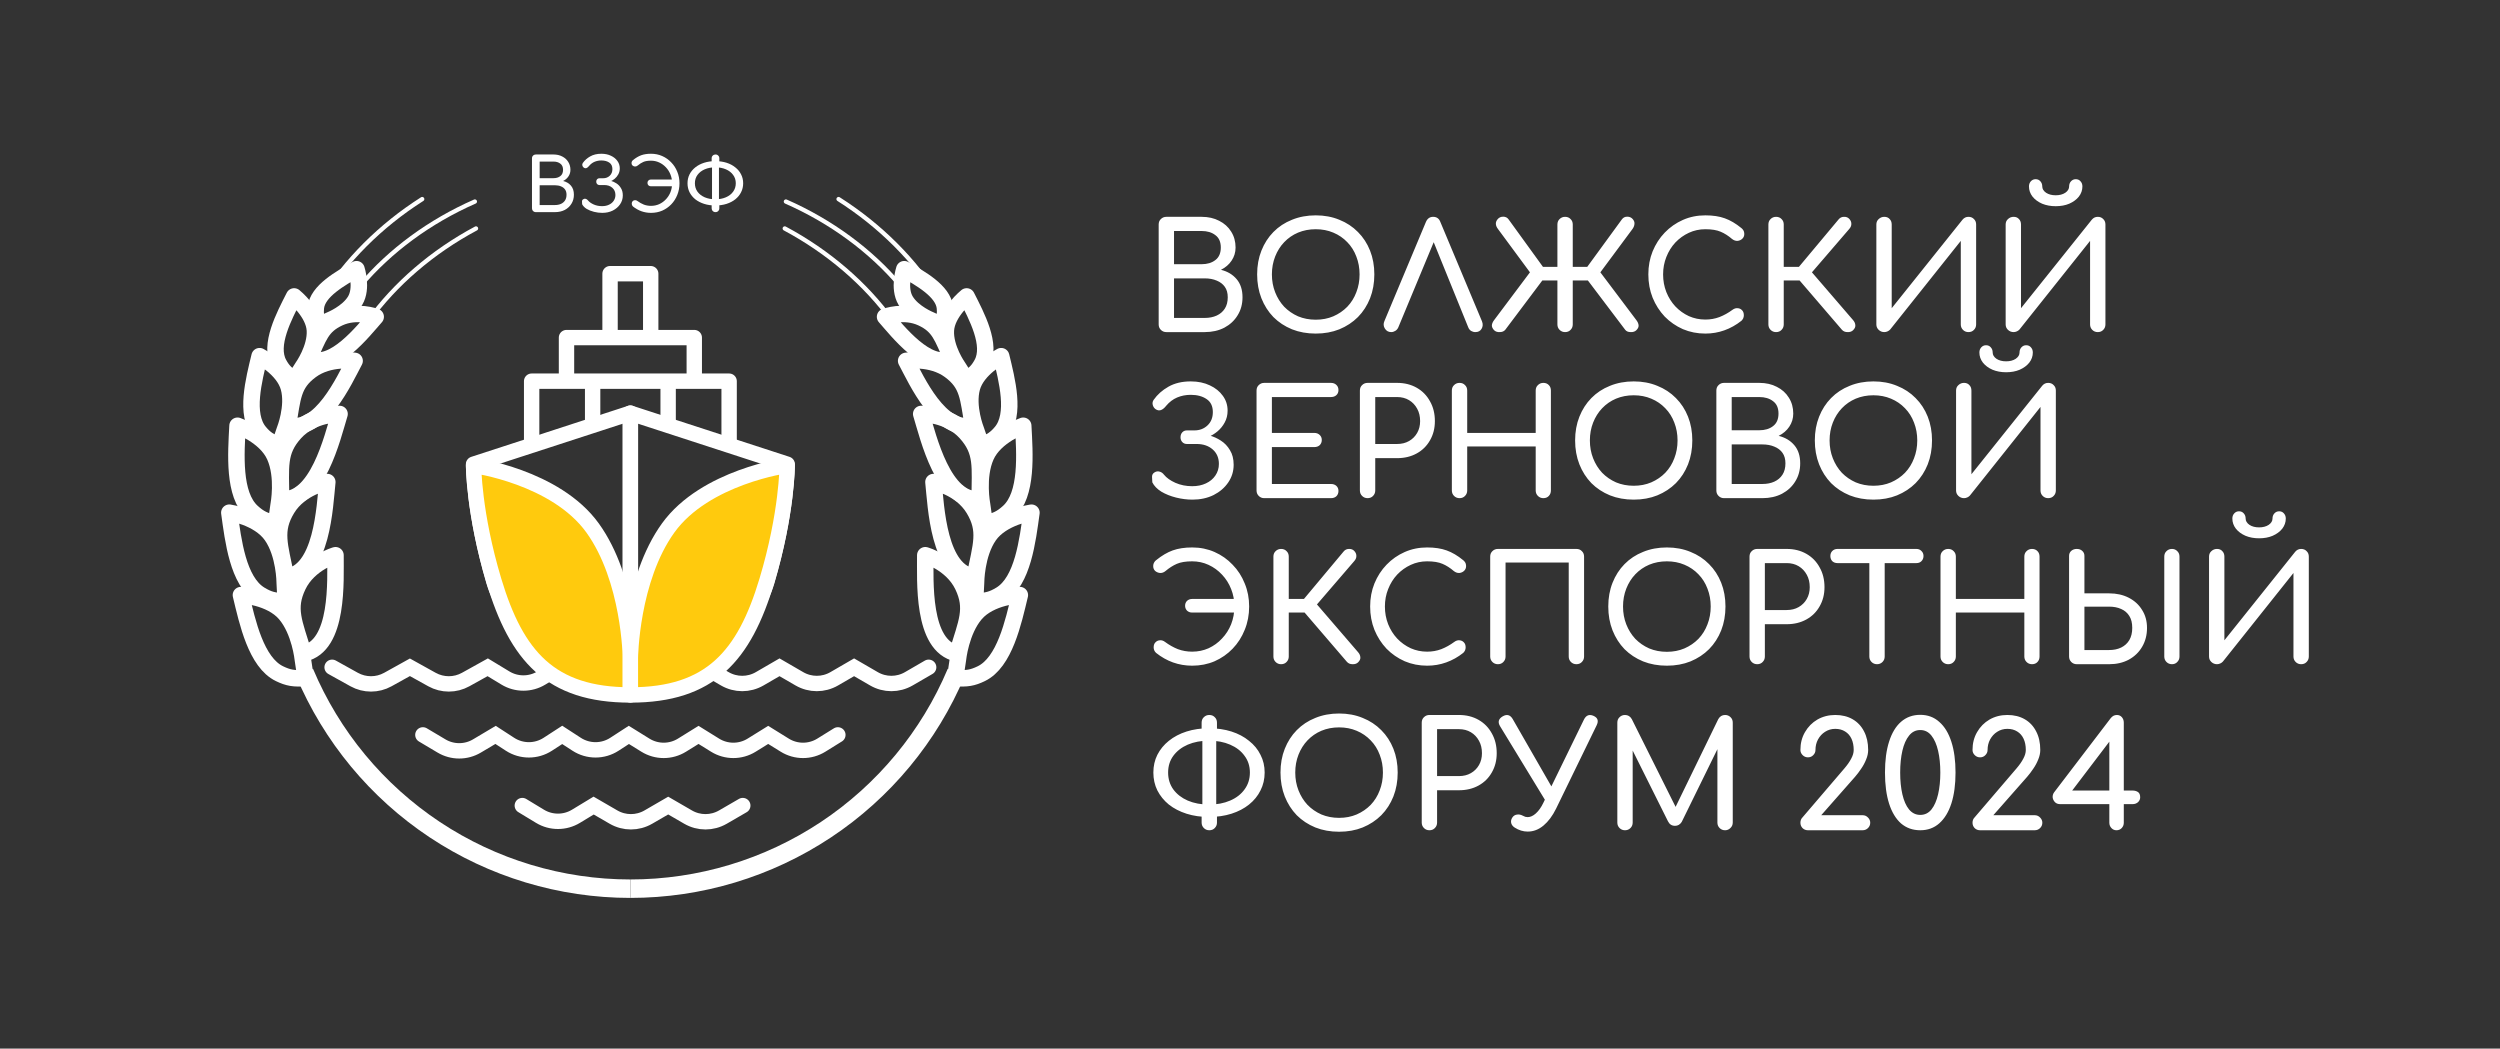 <?xml version="1.0" encoding="UTF-8"?> <svg xmlns="http://www.w3.org/2000/svg" width="813" height="341" viewBox="0 0 813 341" fill="none"><rect x="0" y="0" width="813" height="341" fill="#333333" stroke="none"/><path d="M379.296 108C378.592 108 378 107.76 377.52 107.28C377.04 106.8 376.8 106.208 376.8 105.504V73.008C376.8 72.272 377.04 71.68 377.52 71.232C378 70.752 378.592 70.512 379.296 70.512H390.768C392.944 70.512 394.848 70.944 396.48 71.808C398.144 72.64 399.44 73.808 400.368 75.312C401.328 76.816 401.808 78.544 401.808 80.496C401.808 82.064 401.376 83.488 400.512 84.768C399.68 86.016 398.528 87.008 397.056 87.744C399.168 88.256 400.864 89.264 402.144 90.768C403.424 92.272 404.064 94.24 404.064 96.672C404.064 98.88 403.536 100.832 402.48 102.528C401.456 104.224 400.016 105.568 398.16 106.56C396.304 107.52 394.176 108 391.776 108H379.296ZM381.792 103.392H391.776C393.248 103.392 394.544 103.136 395.664 102.624C396.784 102.112 397.664 101.36 398.304 100.368C398.944 99.376 399.264 98.144 399.264 96.672C399.264 95.296 398.944 94.16 398.304 93.264C397.664 92.368 396.784 91.696 395.664 91.248C394.544 90.768 393.248 90.528 391.776 90.528H381.792V103.392ZM381.792 85.92H390.768C392.592 85.92 394.08 85.472 395.232 84.576C396.416 83.68 397.008 82.32 397.008 80.496C397.008 78.672 396.416 77.328 395.232 76.464C394.08 75.568 392.592 75.12 390.768 75.12H381.792V85.92ZM427.878 108.48C425.062 108.48 422.486 108.016 420.15 107.088C417.814 106.128 415.798 104.8 414.102 103.104C412.438 101.376 411.142 99.344 410.214 97.008C409.286 94.64 408.822 92.048 408.822 89.232C408.822 86.416 409.286 83.84 410.214 81.504C411.142 79.168 412.438 77.152 414.102 75.456C415.798 73.728 417.814 72.4 420.15 71.472C422.486 70.512 425.062 70.032 427.878 70.032C430.694 70.032 433.254 70.512 435.558 71.472C437.894 72.4 439.91 73.728 441.606 75.456C443.302 77.152 444.614 79.168 445.542 81.504C446.47 83.84 446.934 86.416 446.934 89.232C446.934 92.048 446.47 94.64 445.542 97.008C444.614 99.344 443.302 101.376 441.606 103.104C439.91 104.8 437.894 106.128 435.558 107.088C433.254 108.016 430.694 108.48 427.878 108.48ZM427.878 103.968C429.958 103.968 431.862 103.6 433.59 102.864C435.35 102.096 436.87 101.056 438.15 99.744C439.43 98.4 440.406 96.832 441.078 95.04C441.782 93.248 442.134 91.312 442.134 89.232C442.134 87.152 441.782 85.216 441.078 83.424C440.406 81.632 439.43 80.08 438.15 78.768C436.87 77.424 435.35 76.384 433.59 75.648C431.862 74.912 429.958 74.544 427.878 74.544C425.798 74.544 423.878 74.912 422.118 75.648C420.39 76.384 418.886 77.424 417.606 78.768C416.358 80.08 415.382 81.632 414.678 83.424C413.974 85.216 413.622 87.152 413.622 89.232C413.622 91.312 413.974 93.248 414.678 95.04C415.382 96.832 416.358 98.4 417.606 99.744C418.886 101.056 420.39 102.096 422.118 102.864C423.878 103.6 425.798 103.968 427.878 103.968ZM452.424 108C451.528 108 450.84 107.616 450.36 106.848C449.88 106.08 449.832 105.264 450.216 104.4L463.704 72.192C464.184 71.072 464.968 70.512 466.056 70.512C467.208 70.512 467.992 71.072 468.408 72.192L481.944 104.496C482.296 105.392 482.248 106.208 481.8 106.944C481.384 107.648 480.712 108 479.784 108C479.304 108 478.84 107.872 478.392 107.616C477.976 107.328 477.672 106.944 477.48 106.464L465.48 76.896H467.016L454.728 106.464C454.504 106.976 454.168 107.36 453.72 107.616C453.304 107.872 452.872 108 452.424 108ZM485.877 107.376C485.365 106.832 485.125 106.288 485.157 105.744C485.221 105.2 485.461 104.656 485.877 104.112L497.541 88.56L487.125 74.448C486.709 73.904 486.485 73.36 486.453 72.816C486.421 72.272 486.629 71.744 487.077 71.232C487.525 70.72 488.117 70.464 488.853 70.464C489.589 70.464 490.165 70.752 490.581 71.328L503.301 88.896L489.525 107.232C489.109 107.744 488.501 108 487.701 108C486.933 108.032 486.325 107.824 485.877 107.376ZM508.965 108C508.261 108 507.669 107.76 507.189 107.28C506.709 106.8 506.469 106.208 506.469 105.504V91.2H498.597V86.784H506.469V73.008C506.469 72.272 506.709 71.68 507.189 71.232C507.669 70.752 508.261 70.512 508.965 70.512C509.701 70.512 510.293 70.752 510.741 71.232C511.221 71.68 511.461 72.272 511.461 73.008V86.784H519.333V91.2H511.461V105.504C511.461 106.208 511.221 106.8 510.741 107.28C510.293 107.76 509.701 108 508.965 108ZM532.149 107.376C531.701 107.824 531.077 108.032 530.277 108C529.477 108 528.885 107.744 528.501 107.232L514.629 88.896L527.445 71.328C527.861 70.752 528.437 70.464 529.173 70.464C529.909 70.464 530.501 70.72 530.949 71.232C531.397 71.744 531.589 72.272 531.525 72.816C531.493 73.36 531.285 73.904 530.901 74.448L520.437 88.56L532.149 104.112C532.565 104.656 532.805 105.2 532.869 105.744C532.933 106.288 532.693 106.832 532.149 107.376ZM554.569 108.48C551.977 108.48 549.545 108 547.273 107.04C545.033 106.048 543.065 104.688 541.369 102.96C539.705 101.2 538.393 99.152 537.433 96.816C536.505 94.48 536.041 91.952 536.041 89.232C536.041 86.544 536.505 84.048 537.433 81.744C538.393 79.408 539.705 77.376 541.369 75.648C543.065 73.888 545.033 72.512 547.273 71.52C549.513 70.528 551.945 70.032 554.569 70.032C557.033 70.032 559.145 70.352 560.905 70.992C562.697 71.632 564.489 72.688 566.281 74.16C566.537 74.352 566.729 74.56 566.857 74.784C567.017 74.976 567.113 75.184 567.145 75.408C567.209 75.6 567.241 75.84 567.241 76.128C567.241 76.736 567.017 77.248 566.569 77.664C566.153 78.048 565.641 78.272 565.033 78.336C564.425 78.368 563.833 78.16 563.257 77.712C562.073 76.688 560.841 75.904 559.561 75.36C558.313 74.816 556.649 74.544 554.569 74.544C552.681 74.544 550.905 74.928 549.241 75.696C547.577 76.464 546.105 77.52 544.825 78.864C543.577 80.208 542.601 81.776 541.897 83.568C541.193 85.328 540.841 87.216 540.841 89.232C540.841 91.28 541.193 93.2 541.897 94.992C542.601 96.752 543.577 98.304 544.825 99.648C546.105 100.992 547.577 102.048 549.241 102.816C550.905 103.552 552.681 103.92 554.569 103.92C556.201 103.92 557.737 103.648 559.177 103.104C560.649 102.528 562.057 101.744 563.401 100.752C563.977 100.336 564.537 100.16 565.081 100.224C565.657 100.256 566.137 100.48 566.521 100.896C566.905 101.28 567.097 101.824 567.097 102.528C567.097 102.848 567.033 103.168 566.905 103.488C566.777 103.776 566.585 104.048 566.329 104.304C564.601 105.68 562.745 106.72 560.761 107.424C558.809 108.128 556.745 108.48 554.569 108.48ZM602.633 107.376C602.185 107.824 601.577 108.032 600.809 108C600.041 108 599.433 107.744 598.985 107.232L583.241 88.896L597.929 71.328C598.377 70.784 598.953 70.512 599.657 70.512C600.393 70.48 600.985 70.72 601.433 71.232C601.881 71.744 602.089 72.288 602.057 72.864C602.057 73.408 601.833 73.936 601.385 74.448L589.241 88.56L602.633 104.112C603.081 104.624 603.321 105.168 603.353 105.744C603.417 106.288 603.177 106.832 602.633 107.376ZM577.577 108C576.873 108 576.281 107.76 575.801 107.28C575.321 106.8 575.081 106.208 575.081 105.504V73.008C575.081 72.272 575.321 71.68 575.801 71.232C576.281 70.752 576.873 70.512 577.577 70.512C578.313 70.512 578.905 70.752 579.353 71.232C579.833 71.68 580.073 72.272 580.073 73.008V86.784H587.945V91.2H580.073V105.504C580.073 106.208 579.833 106.8 579.353 107.28C578.905 107.76 578.313 108 577.577 108ZM612.783 108C612.079 108 611.471 107.76 610.959 107.28C610.447 106.8 610.191 106.208 610.191 105.504V73.008C610.191 72.272 610.447 71.68 610.959 71.232C611.471 70.752 612.079 70.512 612.783 70.512C613.519 70.512 614.095 70.752 614.511 71.232C614.959 71.68 615.183 72.272 615.183 73.008V100.224L638.223 71.424C638.735 70.816 639.375 70.512 640.143 70.512C640.879 70.512 641.471 70.752 641.919 71.232C642.399 71.68 642.639 72.272 642.639 73.008V105.504C642.639 106.208 642.399 106.8 641.919 107.28C641.471 107.76 640.879 108 640.143 108C639.439 108 638.847 107.76 638.367 107.28C637.887 106.8 637.647 106.208 637.647 105.504V78.336L614.703 107.136C614.479 107.392 614.191 107.6 613.839 107.76C613.487 107.92 613.135 108 612.783 108ZM654.83 108C654.126 108 653.518 107.76 653.006 107.28C652.494 106.8 652.238 106.208 652.238 105.504V73.008C652.238 72.272 652.494 71.68 653.006 71.232C653.518 70.752 654.126 70.512 654.83 70.512C655.566 70.512 656.142 70.752 656.558 71.232C657.006 71.68 657.23 72.272 657.23 73.008V100.224L680.27 71.424C680.782 70.816 681.422 70.512 682.19 70.512C682.926 70.512 683.518 70.752 683.966 71.232C684.446 71.68 684.686 72.272 684.686 73.008V105.504C684.686 106.208 684.446 106.8 683.966 107.28C683.518 107.76 682.926 108 682.19 108C681.486 108 680.894 107.76 680.414 107.28C679.934 106.8 679.694 106.208 679.694 105.504V78.336L656.75 107.136C656.526 107.392 656.238 107.6 655.886 107.76C655.534 107.92 655.182 108 654.83 108ZM668.51 67.056C666.878 67.056 665.406 66.784 664.094 66.24C662.782 65.664 661.742 64.896 660.974 63.936C660.206 62.944 659.822 61.84 659.822 60.624C659.822 59.952 660.03 59.392 660.446 58.944C660.862 58.496 661.374 58.272 661.982 58.272C662.622 58.272 663.134 58.496 663.518 58.944C663.934 59.392 664.142 59.952 664.142 60.624C664.142 61.424 664.558 62.112 665.39 62.688C666.222 63.232 667.262 63.504 668.51 63.504C669.758 63.504 670.798 63.232 671.63 62.688C672.462 62.112 672.878 61.424 672.878 60.624C672.878 59.952 673.086 59.392 673.502 58.944C673.918 58.496 674.43 58.272 675.038 58.272C675.678 58.272 676.19 58.496 676.574 58.944C676.99 59.392 677.198 59.952 677.198 60.624C677.198 61.84 676.814 62.944 676.046 63.936C675.278 64.896 674.238 65.664 672.926 66.24C671.646 66.784 670.174 67.056 668.51 67.056ZM387.792 162.48C386.032 162.48 384.256 162.256 382.464 161.808C380.672 161.36 379.072 160.72 377.664 159.888C376.288 159.024 375.312 158.016 374.736 156.864C374.704 156.256 374.672 155.648 374.64 155.04C374.64 154.432 374.896 153.968 375.408 153.648C375.952 153.296 376.496 153.2 377.04 153.36C377.616 153.488 378.112 153.824 378.528 154.368C379.36 155.392 380.592 156.272 382.224 157.008C383.888 157.744 385.712 158.112 387.696 158.112C389.392 158.112 390.88 157.808 392.16 157.2C393.472 156.592 394.496 155.744 395.232 154.656C396 153.536 396.384 152.272 396.384 150.864C396.384 148.912 395.712 147.344 394.368 146.16C393.024 144.976 391.28 144.384 389.136 144.384H385.968C385.36 144.384 384.864 144.176 384.48 143.76C384.096 143.344 383.904 142.832 383.904 142.224C383.904 141.552 384.096 141.008 384.48 140.592C384.864 140.176 385.36 139.968 385.968 139.968H388.416C390.112 139.968 391.536 139.424 392.688 138.336C393.84 137.248 394.416 135.808 394.416 134.016C394.416 132.096 393.744 130.688 392.4 129.792C391.056 128.864 389.328 128.4 387.216 128.4C385.648 128.4 384.176 128.688 382.8 129.264C381.456 129.84 380.272 130.736 379.248 131.952C378.704 132.656 378.144 133.12 377.568 133.344C376.992 133.568 376.4 133.472 375.792 133.056C375.344 132.736 375.04 132.288 374.88 131.712C374.72 131.104 374.816 130.544 375.168 130.032C376.384 128.304 377.984 126.88 379.968 125.76C381.984 124.608 384.4 124.032 387.216 124.032C389.584 124.032 391.664 124.464 393.456 125.328C395.248 126.16 396.656 127.296 397.68 128.736C398.704 130.144 399.216 131.744 399.216 133.536C399.216 134.976 398.896 136.272 398.256 137.424C397.648 138.544 396.864 139.504 395.904 140.304C394.976 141.072 394 141.664 392.976 142.08C391.952 142.464 391.056 142.656 390.288 142.656V141.12C391.152 141.12 392.192 141.296 393.408 141.648C394.624 141.968 395.824 142.512 397.008 143.28C398.224 144.048 399.216 145.088 399.984 146.4C400.784 147.68 401.184 149.264 401.184 151.152C401.184 153.264 400.592 155.184 399.408 156.912C398.256 158.608 396.672 159.968 394.656 160.992C392.64 161.984 390.352 162.48 387.792 162.48ZM411.124 162C410.42 162 409.828 161.76 409.348 161.28C408.868 160.8 408.628 160.208 408.628 159.504V127.008C408.628 126.272 408.868 125.68 409.348 125.232C409.828 124.752 410.42 124.512 411.124 124.512H432.82C433.556 124.512 434.148 124.736 434.596 125.184C435.044 125.6 435.268 126.16 435.268 126.864C435.268 127.536 435.044 128.08 434.596 128.496C434.148 128.912 433.556 129.12 432.82 129.12H413.62V140.784H427.396C428.132 140.784 428.724 141.008 429.172 141.456C429.62 141.872 429.844 142.416 429.844 143.088C429.844 143.76 429.62 144.32 429.172 144.768C428.724 145.184 428.132 145.392 427.396 145.392H413.62V157.392H432.82C433.556 157.392 434.148 157.6 434.596 158.016C435.044 158.432 435.268 158.976 435.268 159.648C435.268 160.352 435.044 160.928 434.596 161.376C434.148 161.792 433.556 162 432.82 162H411.124ZM444.734 162C444.03 162 443.438 161.76 442.958 161.28C442.478 160.8 442.238 160.208 442.238 159.504V127.008C442.238 126.272 442.478 125.68 442.958 125.232C443.438 124.752 444.03 124.512 444.734 124.512H454.334C456.734 124.512 458.862 125.04 460.718 126.096C462.574 127.152 464.014 128.624 465.038 130.512C466.094 132.368 466.622 134.512 466.622 136.944C466.622 139.28 466.094 141.36 465.038 143.184C464.014 145.008 462.574 146.432 460.718 147.456C458.862 148.48 456.734 148.992 454.334 148.992H447.23V159.504C447.23 160.208 446.99 160.8 446.51 161.28C446.062 161.76 445.47 162 444.734 162ZM447.23 144.384H454.334C455.806 144.384 457.102 144.064 458.222 143.424C459.342 142.784 460.222 141.904 460.862 140.784C461.502 139.664 461.822 138.384 461.822 136.944C461.822 135.408 461.502 134.064 460.862 132.912C460.222 131.728 459.342 130.8 458.222 130.128C457.102 129.456 455.806 129.12 454.334 129.12H447.23V144.384ZM474.64 162C473.936 162 473.344 161.76 472.864 161.28C472.384 160.8 472.144 160.208 472.144 159.504V127.008C472.144 126.272 472.384 125.68 472.864 125.232C473.344 124.752 473.936 124.512 474.64 124.512C475.376 124.512 475.968 124.752 476.416 125.232C476.896 125.68 477.136 126.272 477.136 127.008V140.784H499.408V127.008C499.408 126.272 499.648 125.68 500.128 125.232C500.608 124.752 501.2 124.512 501.904 124.512C502.64 124.512 503.232 124.752 503.68 125.232C504.128 125.68 504.352 126.272 504.352 127.008V159.504C504.352 160.208 504.128 160.8 503.68 161.28C503.232 161.76 502.64 162 501.904 162C501.2 162 500.608 161.76 500.128 161.28C499.648 160.8 499.408 160.208 499.408 159.504V145.2H477.136V159.504C477.136 160.208 476.896 160.8 476.416 161.28C475.968 161.76 475.376 162 474.64 162ZM531.284 162.48C528.468 162.48 525.892 162.016 523.556 161.088C521.22 160.128 519.204 158.8 517.508 157.104C515.844 155.376 514.548 153.344 513.62 151.008C512.692 148.64 512.228 146.048 512.228 143.232C512.228 140.416 512.692 137.84 513.62 135.504C514.548 133.168 515.844 131.152 517.508 129.456C519.204 127.728 521.22 126.4 523.556 125.472C525.892 124.512 528.468 124.032 531.284 124.032C534.1 124.032 536.66 124.512 538.964 125.472C541.3 126.4 543.316 127.728 545.012 129.456C546.708 131.152 548.02 133.168 548.948 135.504C549.876 137.84 550.34 140.416 550.34 143.232C550.34 146.048 549.876 148.64 548.948 151.008C548.02 153.344 546.708 155.376 545.012 157.104C543.316 158.8 541.3 160.128 538.964 161.088C536.66 162.016 534.1 162.48 531.284 162.48ZM531.284 157.968C533.364 157.968 535.268 157.6 536.996 156.864C538.756 156.096 540.276 155.056 541.556 153.744C542.836 152.4 543.812 150.832 544.484 149.04C545.188 147.248 545.54 145.312 545.54 143.232C545.54 141.152 545.188 139.216 544.484 137.424C543.812 135.632 542.836 134.08 541.556 132.768C540.276 131.424 538.756 130.384 536.996 129.648C535.268 128.912 533.364 128.544 531.284 128.544C529.204 128.544 527.284 128.912 525.524 129.648C523.796 130.384 522.292 131.424 521.012 132.768C519.764 134.08 518.788 135.632 518.084 137.424C517.38 139.216 517.028 141.152 517.028 143.232C517.028 145.312 517.38 147.248 518.084 149.04C518.788 150.832 519.764 152.4 521.012 153.744C522.292 155.056 523.796 156.096 525.524 156.864C527.284 157.6 529.204 157.968 531.284 157.968ZM560.655 162C559.951 162 559.359 161.76 558.879 161.28C558.399 160.8 558.159 160.208 558.159 159.504V127.008C558.159 126.272 558.399 125.68 558.879 125.232C559.359 124.752 559.951 124.512 560.655 124.512H572.127C574.303 124.512 576.207 124.944 577.839 125.808C579.503 126.64 580.799 127.808 581.727 129.312C582.687 130.816 583.167 132.544 583.167 134.496C583.167 136.064 582.735 137.488 581.871 138.768C581.039 140.016 579.887 141.008 578.415 141.744C580.527 142.256 582.223 143.264 583.503 144.768C584.783 146.272 585.423 148.24 585.423 150.672C585.423 152.88 584.895 154.832 583.839 156.528C582.815 158.224 581.375 159.568 579.519 160.56C577.663 161.52 575.535 162 573.135 162H560.655ZM563.151 157.392H573.135C574.607 157.392 575.903 157.136 577.023 156.624C578.143 156.112 579.023 155.36 579.663 154.368C580.303 153.376 580.623 152.144 580.623 150.672C580.623 149.296 580.303 148.16 579.663 147.264C579.023 146.368 578.143 145.696 577.023 145.248C575.903 144.768 574.607 144.528 573.135 144.528H563.151V157.392ZM563.151 139.92H572.127C573.951 139.92 575.439 139.472 576.591 138.576C577.775 137.68 578.367 136.32 578.367 134.496C578.367 132.672 577.775 131.328 576.591 130.464C575.439 129.568 573.951 129.12 572.127 129.12H563.151V139.92ZM609.237 162.48C606.421 162.48 603.845 162.016 601.509 161.088C599.173 160.128 597.157 158.8 595.461 157.104C593.797 155.376 592.501 153.344 591.573 151.008C590.645 148.64 590.181 146.048 590.181 143.232C590.181 140.416 590.645 137.84 591.573 135.504C592.501 133.168 593.797 131.152 595.461 129.456C597.157 127.728 599.173 126.4 601.509 125.472C603.845 124.512 606.421 124.032 609.237 124.032C612.053 124.032 614.613 124.512 616.917 125.472C619.253 126.4 621.269 127.728 622.965 129.456C624.661 131.152 625.973 133.168 626.901 135.504C627.829 137.84 628.293 140.416 628.293 143.232C628.293 146.048 627.829 148.64 626.901 151.008C625.973 153.344 624.661 155.376 622.965 157.104C621.269 158.8 619.253 160.128 616.917 161.088C614.613 162.016 612.053 162.48 609.237 162.48ZM609.237 157.968C611.317 157.968 613.221 157.6 614.949 156.864C616.709 156.096 618.229 155.056 619.509 153.744C620.789 152.4 621.765 150.832 622.437 149.04C623.141 147.248 623.493 145.312 623.493 143.232C623.493 141.152 623.141 139.216 622.437 137.424C621.765 135.632 620.789 134.08 619.509 132.768C618.229 131.424 616.709 130.384 614.949 129.648C613.221 128.912 611.317 128.544 609.237 128.544C607.157 128.544 605.237 128.912 603.477 129.648C601.749 130.384 600.245 131.424 598.965 132.768C597.717 134.08 596.741 135.632 596.037 137.424C595.333 139.216 594.981 141.152 594.981 143.232C594.981 145.312 595.333 147.248 596.037 149.04C596.741 150.832 597.717 152.4 598.965 153.744C600.245 155.056 601.749 156.096 603.477 156.864C605.237 157.6 607.157 157.968 609.237 157.968ZM638.705 162C638.001 162 637.393 161.76 636.881 161.28C636.369 160.8 636.113 160.208 636.113 159.504V127.008C636.113 126.272 636.369 125.68 636.881 125.232C637.393 124.752 638.001 124.512 638.705 124.512C639.441 124.512 640.017 124.752 640.433 125.232C640.881 125.68 641.105 126.272 641.105 127.008V154.224L664.145 125.424C664.657 124.816 665.297 124.512 666.065 124.512C666.801 124.512 667.393 124.752 667.841 125.232C668.321 125.68 668.561 126.272 668.561 127.008V159.504C668.561 160.208 668.321 160.8 667.841 161.28C667.393 161.76 666.801 162 666.065 162C665.361 162 664.769 161.76 664.289 161.28C663.809 160.8 663.569 160.208 663.569 159.504V132.336L640.625 161.136C640.401 161.392 640.113 161.6 639.761 161.76C639.409 161.92 639.057 162 638.705 162ZM652.385 121.056C650.753 121.056 649.281 120.784 647.969 120.24C646.657 119.664 645.617 118.896 644.849 117.936C644.081 116.944 643.697 115.84 643.697 114.624C643.697 113.952 643.905 113.392 644.321 112.944C644.737 112.496 645.249 112.272 645.857 112.272C646.497 112.272 647.009 112.496 647.393 112.944C647.809 113.392 648.017 113.952 648.017 114.624C648.017 115.424 648.433 116.112 649.265 116.688C650.097 117.232 651.137 117.504 652.385 117.504C653.633 117.504 654.673 117.232 655.505 116.688C656.337 116.112 656.753 115.424 656.753 114.624C656.753 113.952 656.961 113.392 657.377 112.944C657.793 112.496 658.305 112.272 658.913 112.272C659.553 112.272 660.065 112.496 660.449 112.944C660.865 113.392 661.073 113.952 661.073 114.624C661.073 115.84 660.689 116.944 659.921 117.936C659.153 118.896 658.113 119.664 656.801 120.24C655.521 120.784 654.049 121.056 652.385 121.056ZM387.696 216.48C385.52 216.48 383.44 216.128 381.456 215.424C379.504 214.72 377.664 213.68 375.936 212.304C375.68 212.048 375.488 211.776 375.36 211.488C375.232 211.168 375.168 210.848 375.168 210.528C375.168 209.824 375.36 209.28 375.744 208.896C376.128 208.48 376.608 208.256 377.184 208.224C377.76 208.16 378.32 208.336 378.864 208.752C380.208 209.744 381.6 210.528 383.04 211.104C384.512 211.648 386.064 211.92 387.696 211.92C389.584 211.92 391.36 211.552 393.024 210.816C394.688 210.048 396.144 208.992 397.392 207.648C398.672 206.304 399.664 204.752 400.368 202.992C401.072 201.2 401.424 199.28 401.424 197.232C401.424 195.216 401.072 193.328 400.368 191.568C399.664 189.776 398.672 188.208 397.392 186.864C396.144 185.52 394.688 184.464 393.024 183.696C391.36 182.928 389.584 182.544 387.696 182.544C385.616 182.544 383.952 182.816 382.704 183.36C381.456 183.904 380.224 184.688 379.008 185.712C378.464 186.16 377.872 186.368 377.232 186.336C376.624 186.272 376.096 186.048 375.648 185.664C375.232 185.248 375.024 184.736 375.024 184.128C375.024 183.84 375.056 183.6 375.12 183.408C375.184 183.184 375.28 182.976 375.408 182.784C375.536 182.56 375.728 182.352 375.984 182.16C377.808 180.688 379.6 179.632 381.36 178.992C383.152 178.352 385.264 178.032 387.696 178.032C390.32 178.032 392.752 178.528 394.992 179.52C397.232 180.512 399.184 181.888 400.848 183.648C402.544 185.376 403.856 187.408 404.784 189.744C405.744 192.048 406.224 194.544 406.224 197.232C406.224 199.952 405.744 202.48 404.784 204.816C403.856 207.152 402.544 209.2 400.848 210.96C399.184 212.688 397.232 214.048 394.992 215.04C392.752 216 390.32 216.48 387.696 216.48ZM387.648 199.2C387.008 199.2 386.464 198.992 386.016 198.576C385.6 198.128 385.392 197.6 385.392 196.992C385.392 196.352 385.6 195.824 386.016 195.408C386.464 194.992 387.008 194.784 387.648 194.784H403.824V199.2H387.648ZM441.665 215.376C441.217 215.824 440.609 216.032 439.841 216C439.073 216 438.465 215.744 438.017 215.232L422.273 196.896L436.961 179.328C437.409 178.784 437.985 178.512 438.689 178.512C439.425 178.48 440.017 178.72 440.465 179.232C440.913 179.744 441.121 180.288 441.089 180.864C441.089 181.408 440.865 181.936 440.417 182.448L428.273 196.56L441.665 212.112C442.113 212.624 442.353 213.168 442.385 213.744C442.449 214.288 442.209 214.832 441.665 215.376ZM416.609 216C415.905 216 415.313 215.76 414.833 215.28C414.353 214.8 414.113 214.208 414.113 213.504V181.008C414.113 180.272 414.353 179.68 414.833 179.232C415.313 178.752 415.905 178.512 416.609 178.512C417.345 178.512 417.937 178.752 418.385 179.232C418.865 179.68 419.105 180.272 419.105 181.008V194.784H426.977V199.2H419.105V213.504C419.105 214.208 418.865 214.8 418.385 215.28C417.937 215.76 417.345 216 416.609 216ZM464.1 216.48C461.508 216.48 459.076 216 456.804 215.04C454.564 214.048 452.596 212.688 450.9 210.96C449.236 209.2 447.924 207.152 446.964 204.816C446.036 202.48 445.572 199.952 445.572 197.232C445.572 194.544 446.036 192.048 446.964 189.744C447.924 187.408 449.236 185.376 450.9 183.648C452.596 181.888 454.564 180.512 456.804 179.52C459.044 178.528 461.476 178.032 464.1 178.032C466.564 178.032 468.676 178.352 470.436 178.992C472.228 179.632 474.02 180.688 475.812 182.16C476.068 182.352 476.26 182.56 476.388 182.784C476.548 182.976 476.644 183.184 476.676 183.408C476.74 183.6 476.772 183.84 476.772 184.128C476.772 184.736 476.548 185.248 476.1 185.664C475.684 186.048 475.172 186.272 474.564 186.336C473.956 186.368 473.364 186.16 472.788 185.712C471.604 184.688 470.372 183.904 469.092 183.36C467.844 182.816 466.18 182.544 464.1 182.544C462.212 182.544 460.436 182.928 458.772 183.696C457.108 184.464 455.636 185.52 454.356 186.864C453.108 188.208 452.132 189.776 451.428 191.568C450.724 193.328 450.372 195.216 450.372 197.232C450.372 199.28 450.724 201.2 451.428 202.992C452.132 204.752 453.108 206.304 454.356 207.648C455.636 208.992 457.108 210.048 458.772 210.816C460.436 211.552 462.212 211.92 464.1 211.92C465.732 211.92 467.268 211.648 468.708 211.104C470.18 210.528 471.588 209.744 472.932 208.752C473.508 208.336 474.068 208.16 474.612 208.224C475.188 208.256 475.668 208.48 476.052 208.896C476.436 209.28 476.628 209.824 476.628 210.528C476.628 210.848 476.564 211.168 476.436 211.488C476.308 211.776 476.116 212.048 475.86 212.304C474.132 213.68 472.276 214.72 470.292 215.424C468.34 216.128 466.276 216.48 464.1 216.48ZM487.109 216C486.405 216 485.813 215.76 485.333 215.28C484.853 214.8 484.613 214.208 484.613 213.504V181.008C484.613 180.272 484.853 179.68 485.333 179.232C485.813 178.752 486.405 178.512 487.109 178.512H512.645C513.381 178.512 513.973 178.752 514.421 179.232C514.901 179.68 515.141 180.272 515.141 181.008V213.504C515.141 214.208 514.901 214.8 514.421 215.28C513.973 215.76 513.381 216 512.645 216C511.941 216 511.349 215.76 510.869 215.28C510.389 214.8 510.149 214.208 510.149 213.504V182.928H489.605V213.504C489.605 214.208 489.365 214.8 488.885 215.28C488.437 215.76 487.845 216 487.109 216ZM542.066 216.48C539.25 216.48 536.674 216.016 534.338 215.088C532.002 214.128 529.986 212.8 528.29 211.104C526.626 209.376 525.33 207.344 524.402 205.008C523.474 202.64 523.01 200.048 523.01 197.232C523.01 194.416 523.474 191.84 524.402 189.504C525.33 187.168 526.626 185.152 528.29 183.456C529.986 181.728 532.002 180.4 534.338 179.472C536.674 178.512 539.25 178.032 542.066 178.032C544.882 178.032 547.442 178.512 549.746 179.472C552.082 180.4 554.098 181.728 555.794 183.456C557.49 185.152 558.802 187.168 559.73 189.504C560.658 191.84 561.122 194.416 561.122 197.232C561.122 200.048 560.658 202.64 559.73 205.008C558.802 207.344 557.49 209.376 555.794 211.104C554.098 212.8 552.082 214.128 549.746 215.088C547.442 216.016 544.882 216.48 542.066 216.48ZM542.066 211.968C544.146 211.968 546.05 211.6 547.778 210.864C549.538 210.096 551.058 209.056 552.338 207.744C553.618 206.4 554.594 204.832 555.266 203.04C555.97 201.248 556.322 199.312 556.322 197.232C556.322 195.152 555.97 193.216 555.266 191.424C554.594 189.632 553.618 188.08 552.338 186.768C551.058 185.424 549.538 184.384 547.778 183.648C546.05 182.912 544.146 182.544 542.066 182.544C539.986 182.544 538.066 182.912 536.306 183.648C534.578 184.384 533.074 185.424 531.794 186.768C530.546 188.08 529.57 189.632 528.866 191.424C528.162 193.216 527.81 195.152 527.81 197.232C527.81 199.312 528.162 201.248 528.866 203.04C529.57 204.832 530.546 206.4 531.794 207.744C533.074 209.056 534.578 210.096 536.306 210.864C538.066 211.6 539.986 211.968 542.066 211.968ZM571.437 216C570.733 216 570.141 215.76 569.661 215.28C569.181 214.8 568.941 214.208 568.941 213.504V181.008C568.941 180.272 569.181 179.68 569.661 179.232C570.141 178.752 570.733 178.512 571.437 178.512H581.037C583.437 178.512 585.565 179.04 587.421 180.096C589.277 181.152 590.717 182.624 591.741 184.512C592.797 186.368 593.325 188.512 593.325 190.944C593.325 193.28 592.797 195.36 591.741 197.184C590.717 199.008 589.277 200.432 587.421 201.456C585.565 202.48 583.437 202.992 581.037 202.992H573.933V213.504C573.933 214.208 573.693 214.8 573.213 215.28C572.765 215.76 572.173 216 571.437 216ZM573.933 198.384H581.037C582.509 198.384 583.805 198.064 584.925 197.424C586.045 196.784 586.925 195.904 587.565 194.784C588.205 193.664 588.525 192.384 588.525 190.944C588.525 189.408 588.205 188.064 587.565 186.912C586.925 185.728 586.045 184.8 584.925 184.128C583.805 183.456 582.509 183.12 581.037 183.12H573.933V198.384ZM610.404 216C609.7 216 609.108 215.76 608.628 215.28C608.148 214.8 607.908 214.208 607.908 213.504V178.512H612.9V213.504C612.9 214.208 612.66 214.8 612.18 215.28C611.7 215.76 611.108 216 610.404 216ZM597.54 183.12C596.868 183.12 596.308 182.912 595.86 182.496C595.444 182.048 595.236 181.488 595.236 180.816C595.236 180.144 595.444 179.6 595.86 179.184C596.308 178.736 596.868 178.512 597.54 178.512H623.22C623.892 178.512 624.436 178.736 624.852 179.184C625.3 179.6 625.524 180.144 625.524 180.816C625.524 181.488 625.3 182.048 624.852 182.496C624.436 182.912 623.892 183.12 623.22 183.12H597.54ZM633.546 216C632.842 216 632.25 215.76 631.77 215.28C631.29 214.8 631.05 214.208 631.05 213.504V181.008C631.05 180.272 631.29 179.68 631.77 179.232C632.25 178.752 632.842 178.512 633.546 178.512C634.282 178.512 634.874 178.752 635.322 179.232C635.802 179.68 636.042 180.272 636.042 181.008V194.784H658.314V181.008C658.314 180.272 658.554 179.68 659.034 179.232C659.514 178.752 660.106 178.512 660.81 178.512C661.546 178.512 662.138 178.752 662.586 179.232C663.034 179.68 663.258 180.272 663.258 181.008V213.504C663.258 214.208 663.034 214.8 662.586 215.28C662.138 215.76 661.546 216 660.81 216C660.106 216 659.514 215.76 659.034 215.28C658.554 214.8 658.314 214.208 658.314 213.504V199.2H636.042V213.504C636.042 214.208 635.802 214.8 635.322 215.28C634.874 215.76 634.282 216 633.546 216ZM675.359 216C674.655 216 674.063 215.76 673.583 215.28C673.103 214.8 672.863 214.208 672.863 213.504V180.768C672.863 180.096 673.103 179.552 673.583 179.136C674.063 178.72 674.655 178.512 675.359 178.512C676.095 178.512 676.687 178.72 677.135 179.136C677.615 179.552 677.855 180.096 677.855 180.768V192.96H685.919C688.319 192.96 690.447 193.44 692.302 194.4C694.159 195.36 695.599 196.688 696.623 198.384C697.679 200.048 698.207 201.984 698.207 204.192C698.207 206.496 697.679 208.544 696.623 210.336C695.599 212.096 694.159 213.488 692.302 214.512C690.447 215.504 688.319 216 685.919 216H675.359ZM677.855 211.392H685.919C687.391 211.392 688.687 211.12 689.807 210.576C690.927 210.032 691.807 209.232 692.447 208.176C693.087 207.088 693.406 205.76 693.406 204.192C693.406 202.592 693.087 201.296 692.447 200.304C691.807 199.28 690.927 198.528 689.807 198.048C688.687 197.536 687.391 197.28 685.919 197.28H677.855V211.392ZM706.319 216C705.615 216 705.023 215.76 704.543 215.28C704.063 214.8 703.823 214.208 703.823 213.504V181.008C703.823 180.272 704.063 179.68 704.543 179.232C705.023 178.752 705.615 178.512 706.319 178.512C707.023 178.512 707.599 178.752 708.047 179.232C708.527 179.68 708.767 180.272 708.767 181.008V213.504C708.767 214.208 708.527 214.8 708.047 215.28C707.599 215.76 707.023 216 706.319 216ZM720.97 216C720.266 216 719.658 215.76 719.146 215.28C718.634 214.8 718.378 214.208 718.378 213.504V181.008C718.378 180.272 718.634 179.68 719.146 179.232C719.658 178.752 720.266 178.512 720.97 178.512C721.706 178.512 722.282 178.752 722.698 179.232C723.146 179.68 723.37 180.272 723.37 181.008V208.224L746.41 179.424C746.922 178.816 747.562 178.512 748.33 178.512C749.066 178.512 749.658 178.752 750.106 179.232C750.586 179.68 750.826 180.272 750.826 181.008V213.504C750.826 214.208 750.586 214.8 750.106 215.28C749.658 215.76 749.066 216 748.33 216C747.626 216 747.034 215.76 746.554 215.28C746.074 214.8 745.834 214.208 745.834 213.504V186.336L722.89 215.136C722.666 215.392 722.378 215.6 722.026 215.76C721.674 215.92 721.322 216 720.97 216ZM734.65 175.056C733.018 175.056 731.546 174.784 730.234 174.24C728.922 173.664 727.882 172.896 727.114 171.936C726.346 170.944 725.962 169.84 725.962 168.624C725.962 167.952 726.17 167.392 726.586 166.944C727.002 166.496 727.514 166.272 728.122 166.272C728.762 166.272 729.274 166.496 729.658 166.944C730.074 167.392 730.282 167.952 730.282 168.624C730.282 169.424 730.698 170.112 731.53 170.688C732.362 171.232 733.402 171.504 734.65 171.504C735.898 171.504 736.938 171.232 737.77 170.688C738.602 170.112 739.018 169.424 739.018 168.624C739.018 167.952 739.226 167.392 739.642 166.944C740.058 166.496 740.57 166.272 741.178 166.272C741.818 166.272 742.33 166.496 742.714 166.944C743.13 167.392 743.338 167.952 743.338 168.624C743.338 169.84 742.954 170.944 742.186 171.936C741.418 172.896 740.378 173.664 739.066 174.24C737.786 174.784 736.314 175.056 734.65 175.056ZM393.168 265.68C390.512 265.68 388.08 265.328 385.872 264.624C383.664 263.92 381.744 262.928 380.112 261.648C378.512 260.336 377.264 258.8 376.368 257.04C375.504 255.28 375.072 253.344 375.072 251.232C375.072 249.12 375.504 247.2 376.368 245.472C377.264 243.712 378.512 242.192 380.112 240.912C381.744 239.6 383.664 238.592 385.872 237.888C388.08 237.184 390.512 236.832 393.168 236.832C395.824 236.832 398.256 237.184 400.464 237.888C402.672 238.592 404.576 239.6 406.176 240.912C407.808 242.192 409.056 243.712 409.92 245.472C410.816 247.2 411.264 249.12 411.264 251.232C411.264 253.344 410.816 255.28 409.92 257.04C409.056 258.8 407.808 260.336 406.176 261.648C404.576 262.928 402.672 263.92 400.464 264.624C398.256 265.328 395.824 265.68 393.168 265.68ZM393.168 261.648C395.76 261.648 398.048 261.216 400.032 260.352C402.048 259.488 403.616 258.272 404.736 256.704C405.888 255.136 406.464 253.312 406.464 251.232C406.464 249.152 405.888 247.344 404.736 245.808C403.616 244.24 402.048 243.024 400.032 242.16C398.048 241.296 395.76 240.864 393.168 240.864C390.576 240.864 388.272 241.296 386.256 242.16C384.272 243.024 382.704 244.24 381.552 245.808C380.432 247.344 379.872 249.152 379.872 251.232C379.872 253.312 380.432 255.136 381.552 256.704C382.704 258.272 384.272 259.488 386.256 260.352C388.272 261.216 390.576 261.648 393.168 261.648ZM393.264 270C392.56 270 391.968 269.76 391.488 269.28C391.008 268.8 390.768 268.208 390.768 267.504V264.768L391.008 262.752V239.904L390.768 238.416V235.008C390.768 234.272 391.008 233.68 391.488 233.232C391.968 232.752 392.56 232.512 393.264 232.512C394 232.512 394.592 232.752 395.04 233.232C395.52 233.68 395.76 234.272 395.76 235.008V238.464L395.52 239.904V262.752L395.76 264.384V267.504C395.76 268.208 395.52 268.8 395.04 269.28C394.592 269.76 394 270 393.264 270ZM435.472 270.48C432.656 270.48 430.08 270.016 427.744 269.088C425.408 268.128 423.392 266.8 421.696 265.104C420.032 263.376 418.736 261.344 417.808 259.008C416.88 256.64 416.416 254.048 416.416 251.232C416.416 248.416 416.88 245.84 417.808 243.504C418.736 241.168 420.032 239.152 421.696 237.456C423.392 235.728 425.408 234.4 427.744 233.472C430.08 232.512 432.656 232.032 435.472 232.032C438.288 232.032 440.848 232.512 443.152 233.472C445.488 234.4 447.504 235.728 449.2 237.456C450.896 239.152 452.208 241.168 453.136 243.504C454.064 245.84 454.528 248.416 454.528 251.232C454.528 254.048 454.064 256.64 453.136 259.008C452.208 261.344 450.896 263.376 449.2 265.104C447.504 266.8 445.488 268.128 443.152 269.088C440.848 270.016 438.288 270.48 435.472 270.48ZM435.472 265.968C437.552 265.968 439.456 265.6 441.184 264.864C442.944 264.096 444.464 263.056 445.744 261.744C447.024 260.4 448 258.832 448.672 257.04C449.376 255.248 449.728 253.312 449.728 251.232C449.728 249.152 449.376 247.216 448.672 245.424C448 243.632 447.024 242.08 445.744 240.768C444.464 239.424 442.944 238.384 441.184 237.648C439.456 236.912 437.552 236.544 435.472 236.544C433.392 236.544 431.472 236.912 429.712 237.648C427.984 238.384 426.48 239.424 425.2 240.768C423.952 242.08 422.976 243.632 422.272 245.424C421.568 247.216 421.216 249.152 421.216 251.232C421.216 253.312 421.568 255.248 422.272 257.04C422.976 258.832 423.952 260.4 425.2 261.744C426.48 263.056 427.984 264.096 429.712 264.864C431.472 265.6 433.392 265.968 435.472 265.968ZM464.843 270C464.139 270 463.547 269.76 463.067 269.28C462.587 268.8 462.347 268.208 462.347 267.504V235.008C462.347 234.272 462.587 233.68 463.067 233.232C463.547 232.752 464.139 232.512 464.843 232.512H474.443C476.843 232.512 478.971 233.04 480.827 234.096C482.683 235.152 484.123 236.624 485.147 238.512C486.203 240.368 486.731 242.512 486.731 244.944C486.731 247.28 486.203 249.36 485.147 251.184C484.123 253.008 482.683 254.432 480.827 255.456C478.971 256.48 476.843 256.992 474.443 256.992H467.339V267.504C467.339 268.208 467.099 268.8 466.619 269.28C466.171 269.76 465.579 270 464.843 270ZM467.339 252.384H474.443C475.915 252.384 477.211 252.064 478.331 251.424C479.451 250.784 480.331 249.904 480.971 248.784C481.611 247.664 481.931 246.384 481.931 244.944C481.931 243.408 481.611 242.064 480.971 240.912C480.331 239.728 479.451 238.8 478.331 238.128C477.211 237.456 475.915 237.12 474.443 237.12H467.339V252.384ZM496.813 270.432C495.341 270.432 493.933 270 492.589 269.136C491.981 268.752 491.597 268.256 491.437 267.648C491.309 267.04 491.421 266.464 491.773 265.92C492.125 265.344 492.621 265.008 493.261 264.912C493.901 264.784 494.573 264.912 495.277 265.296C495.501 265.424 495.757 265.536 496.045 265.632C496.333 265.696 496.589 265.728 496.813 265.728C497.677 265.728 498.557 265.328 499.453 264.528C500.381 263.696 501.197 262.544 501.901 261.072L515.101 234C515.805 232.592 516.845 232.192 518.221 232.8C519.597 233.408 519.933 234.432 519.229 235.872L506.029 262.992C504.877 265.328 503.517 267.152 501.949 268.464C500.381 269.776 498.669 270.432 496.813 270.432ZM503.821 262.416L487.789 236.112C487.021 234.8 487.325 233.744 488.701 232.944C490.045 232.176 491.117 232.464 491.917 233.808L506.941 259.968L503.821 262.416ZM528.452 270C527.748 270 527.156 269.76 526.676 269.28C526.196 268.8 525.956 268.208 525.956 267.504V235.008C525.956 234.272 526.196 233.68 526.676 233.232C527.156 232.752 527.748 232.512 528.452 232.512C529.412 232.512 530.148 232.96 530.66 233.856L545.684 263.952H544.148L558.788 233.856C559.3 232.96 560.036 232.512 560.996 232.512C561.7 232.512 562.292 232.752 562.772 233.232C563.252 233.68 563.492 234.272 563.492 235.008V267.504C563.492 268.208 563.236 268.8 562.724 269.28C562.244 269.76 561.668 270 560.996 270C560.292 270 559.7 269.76 559.22 269.28C558.74 268.8 558.5 268.208 558.5 267.504V241.92L559.46 241.68L546.884 267.312C546.34 268.144 545.62 268.56 544.724 268.56C543.668 268.56 542.9 268.064 542.42 267.072L529.988 242.16L530.948 241.92V267.504C530.948 268.208 530.708 268.8 530.228 269.28C529.748 269.76 529.156 270 528.452 270ZM587.943 270C587.239 270 586.647 269.76 586.167 269.28C585.719 268.8 585.495 268.224 585.495 267.552C585.495 266.848 585.719 266.272 586.167 265.824L599.799 249.888C600.759 248.768 601.495 247.712 602.007 246.72C602.551 245.728 602.823 244.784 602.823 243.888C602.823 242.48 602.583 241.264 602.103 240.24C601.623 239.216 600.935 238.432 600.039 237.888C599.143 237.312 598.071 237.024 596.823 237.024C595.607 237.024 594.503 237.344 593.511 237.984C592.551 238.592 591.783 239.424 591.207 240.48C590.663 241.504 590.391 242.64 590.391 243.888C590.391 244.528 590.151 245.088 589.671 245.568C589.223 246.048 588.647 246.288 587.943 246.288C587.271 246.288 586.695 246.048 586.215 245.568C585.735 245.088 585.495 244.528 585.495 243.888C585.495 241.712 585.991 239.776 586.983 238.08C587.975 236.352 589.319 234.992 591.015 234C592.743 233.008 594.679 232.512 596.823 232.512C598.999 232.512 600.887 232.976 602.487 233.904C604.087 234.832 605.319 236.144 606.183 237.84C607.079 239.536 607.527 241.552 607.527 243.888C607.527 244.912 607.303 245.952 606.855 247.008C606.439 248.064 605.895 249.072 605.223 250.032C604.583 250.992 603.927 251.856 603.255 252.624L592.263 265.104H605.703C606.407 265.104 606.999 265.36 607.479 265.872C607.959 266.352 608.199 266.912 608.199 267.552C608.199 268.224 607.959 268.8 607.479 269.28C606.999 269.76 606.407 270 605.703 270H587.943ZM624.466 270C622.034 270 619.954 269.264 618.226 267.792C616.53 266.288 615.234 264.144 614.338 261.36C613.442 258.544 612.994 255.168 612.994 251.232C612.994 247.296 613.442 243.936 614.338 241.152C615.234 238.336 616.53 236.192 618.226 234.72C619.954 233.216 622.034 232.464 624.466 232.464C626.898 232.464 628.962 233.232 630.658 234.768C632.386 236.272 633.698 238.432 634.594 241.248C635.49 244.032 635.938 247.36 635.938 251.232C635.938 255.104 635.49 258.448 634.594 261.264C633.698 264.048 632.386 266.208 630.658 267.744C628.962 269.248 626.898 270 624.466 270ZM624.466 265.008C625.938 265.008 627.154 264.416 628.114 263.232C629.074 262.016 629.794 260.368 630.274 258.288C630.754 256.208 630.994 253.856 630.994 251.232C630.994 248.608 630.754 246.256 630.274 244.176C629.794 242.096 629.074 240.448 628.114 239.232C627.154 238.016 625.938 237.408 624.466 237.408C622.994 237.408 621.778 238.016 620.818 239.232C619.858 240.416 619.138 242.048 618.658 244.128C618.178 246.208 617.938 248.576 617.938 251.232C617.938 253.888 618.178 256.256 618.658 258.336C619.138 260.416 619.858 262.048 620.818 263.232C621.81 264.416 623.026 265.008 624.466 265.008ZM643.912 270C643.208 270 642.616 269.76 642.136 269.28C641.688 268.8 641.464 268.224 641.464 267.552C641.464 266.848 641.688 266.272 642.136 265.824L655.768 249.888C656.728 248.768 657.464 247.712 657.976 246.72C658.52 245.728 658.792 244.784 658.792 243.888C658.792 242.48 658.552 241.264 658.072 240.24C657.592 239.216 656.904 238.432 656.008 237.888C655.112 237.312 654.04 237.024 652.792 237.024C651.576 237.024 650.472 237.344 649.48 237.984C648.52 238.592 647.752 239.424 647.176 240.48C646.632 241.504 646.36 242.64 646.36 243.888C646.36 244.528 646.12 245.088 645.64 245.568C645.192 246.048 644.616 246.288 643.912 246.288C643.24 246.288 642.664 246.048 642.184 245.568C641.704 245.088 641.464 244.528 641.464 243.888C641.464 241.712 641.96 239.776 642.952 238.08C643.944 236.352 645.288 234.992 646.984 234C648.712 233.008 650.648 232.512 652.792 232.512C654.968 232.512 656.856 232.976 658.456 233.904C660.056 234.832 661.288 236.144 662.152 237.84C663.048 239.536 663.496 241.552 663.496 243.888C663.496 244.912 663.272 245.952 662.824 247.008C662.408 248.064 661.864 249.072 661.192 250.032C660.552 250.992 659.896 251.856 659.224 252.624L648.232 265.104H661.672C662.376 265.104 662.968 265.36 663.448 265.872C663.928 266.352 664.168 266.912 664.168 267.552C664.168 268.224 663.928 268.8 663.448 269.28C662.968 269.76 662.376 270 661.672 270H643.912ZM688.259 270C687.619 270 687.075 269.76 686.627 269.28C686.179 268.8 685.955 268.224 685.955 267.552V261.504H669.971C669.235 261.504 668.659 261.28 668.243 260.832C667.827 260.384 667.587 259.872 667.523 259.296C667.491 258.688 667.651 258.144 668.003 257.664L686.387 233.568C686.643 233.248 686.931 232.992 687.251 232.8C687.603 232.608 687.987 232.512 688.403 232.512C689.075 232.512 689.619 232.752 690.035 233.232C690.451 233.712 690.659 234.304 690.659 235.008V257.088H693.539C694.211 257.088 694.787 257.248 695.267 257.568C695.747 257.888 695.987 258.464 695.987 259.296C695.987 259.904 695.747 260.432 695.267 260.88C694.787 261.296 694.211 261.504 693.539 261.504H690.659V267.552C690.659 268.224 690.435 268.8 689.987 269.28C689.539 269.76 688.963 270 688.259 270ZM672.851 258.432L671.555 257.088H685.955V237.312L687.443 239.232L672.851 258.432Z" fill="white"></path><g clip-path="url(#clip0_726_5983)"><path d="M119.832 104.3C128.474 92.35 140.605 81.884 154.793 74.301" stroke="white" stroke-width="1.409" stroke-linecap="round"></path><path d="M104.661 97.315C112.39 84.743 123.708 73.387 137.293 64.749" stroke="white" stroke-width="1.409" stroke-linecap="round"></path><path d="M117.311 92.771C126.824 81.519 139.703 72.015 154.418 65.545" stroke="white" stroke-width="1.409" stroke-linecap="round"></path><path d="M92.78 199.634C87.974 193.999 78.347 193.52 78.347 193.52C80.461 202.357 83.284 215.414 90.902 219.087C93.696 220.435 95.589 220.796 99.385 220.492L98.482 214.44C98.482 214.44 97.586 205.268 92.78 199.634Z" stroke="white" stroke-width="5.356" stroke-linecap="round" stroke-linejoin="round"></path><path d="M96.916 190.477C100.511 182.998 109.104 180.561 109.104 180.561C109.033 188.566 110.353 210.091 98.736 212.506C95.677 202.362 93.321 197.956 96.916 190.477Z" stroke="white" stroke-width="5.356" stroke-linecap="round" stroke-linejoin="round"></path><path d="M88.347 174.188C84.111 168.12 74.576 166.723 74.576 166.723C75.823 175.722 77.366 188.989 84.592 193.374C87.243 194.982 89.091 195.523 92.899 195.583L92.587 189.472C92.587 189.472 92.584 180.256 88.347 174.188Z" stroke="white" stroke-width="5.356" stroke-linecap="round" stroke-linejoin="round"></path><path d="M93.352 165.467C97.655 158.366 106.443 156.76 106.443 156.76C105.596 164.722 104.823 186.276 93.027 187.571C90.966 177.181 89.048 172.569 93.352 165.467Z" stroke="white" stroke-width="5.356" stroke-linecap="round" stroke-linejoin="round"></path><path d="M89.354 148.356C86.344 141.604 77.247 138.451 77.247 138.451C76.766 147.524 75.765 160.846 82.028 166.503C84.325 168.578 86.038 169.455 89.765 170.224L90.618 164.163C90.618 164.163 92.363 155.108 89.354 148.356Z" stroke="white" stroke-width="5.356" stroke-linecap="round" stroke-linejoin="round"></path><path d="M95.921 140.724C101.493 134.551 110.426 134.615 110.426 134.615C108.084 142.279 103.238 163.309 91.41 162.378C91.357 151.785 90.349 146.897 95.921 140.724Z" stroke="white" stroke-width="5.356" stroke-linecap="round" stroke-linejoin="round"></path><path d="M93.928 126.061C92.234 119.845 84.416 115.829 84.416 115.829C82.56 123.526 79.565 134.785 84.403 140.535C86.178 142.644 87.606 143.642 90.89 144.84L92.615 139.775C92.615 139.775 95.623 132.277 93.928 126.061Z" stroke="white" stroke-width="5.356" stroke-linecap="round" stroke-linejoin="round"></path><path d="M101.119 120.478C107.172 116.001 115.323 117.349 115.323 117.349C111.987 123.57 104.276 140.871 93.617 138.361C95.222 129.286 95.065 124.956 101.119 120.478Z" stroke="white" stroke-width="5.356" stroke-linecap="round" stroke-linejoin="round"></path><path d="M102.409 107.435C102.086 101.578 95.65 96.399 95.65 96.399C92.385 102.831 87.352 112.181 90.681 118.278C91.901 120.513 93.024 121.694 95.826 123.437L98.44 119.309C98.44 119.309 102.732 113.293 102.409 107.435Z" stroke="white" stroke-width="5.356" stroke-linecap="round" stroke-linejoin="round"></path><path d="M115.497 97.758C117.926 93.705 115.935 87.544 115.935 87.544C110.831 90.479 103.219 94.626 102.704 100.099C102.515 102.106 102.737 103.366 103.835 105.706L107.46 104.039C107.46 104.039 113.067 101.812 115.497 97.758Z" stroke="white" stroke-width="5.356" stroke-linecap="round" stroke-linejoin="round"></path><path d="M110.231 103.381C115.994 100.705 122.178 103.024 122.178 103.024C118.201 107.513 108.383 120.234 100.455 116.601C103.668 109.558 104.468 106.057 110.231 103.381Z" stroke="white" stroke-width="5.356" stroke-linecap="round" stroke-linejoin="round"></path><path d="M205 289C182.376 289 160.254 282.327 141.404 269.815C122.554 257.304 107.814 239.511 99.027 218.662" stroke="white" stroke-width="6"></path><path d="M290.168 104.3C281.526 92.35 269.395 81.884 255.207 74.301" stroke="white" stroke-width="1.409" stroke-linecap="round"></path><path d="M305.339 97.315C297.61 84.743 286.292 73.387 272.707 64.749" stroke="white" stroke-width="1.409" stroke-linecap="round"></path><path d="M292.689 92.771C283.176 81.519 270.297 72.015 255.582 65.545" stroke="white" stroke-width="1.409" stroke-linecap="round"></path><path d="M317.22 199.634C322.026 193.999 331.653 193.52 331.653 193.52C329.539 202.357 326.716 215.414 319.098 219.087C316.304 220.435 314.411 220.796 310.615 220.492L311.518 214.44C311.518 214.44 312.414 205.268 317.22 199.634Z" stroke="white" stroke-width="5.356" stroke-linecap="round" stroke-linejoin="round"></path><path d="M313.084 190.477C309.489 182.998 300.896 180.561 300.896 180.561C300.967 188.566 299.647 210.091 311.264 212.506C314.323 202.362 316.679 197.956 313.084 190.477Z" stroke="white" stroke-width="5.356" stroke-linecap="round" stroke-linejoin="round"></path><path d="M321.652 174.188C325.889 168.12 335.424 166.723 335.424 166.723C334.177 175.722 332.634 188.989 325.407 193.374C322.757 194.982 320.908 195.523 317.101 195.583L317.413 189.472C317.413 189.472 317.416 180.256 321.652 174.188Z" stroke="white" stroke-width="5.356" stroke-linecap="round" stroke-linejoin="round"></path><path d="M316.648 165.467C312.345 158.366 303.557 156.76 303.557 156.76C304.404 164.722 305.177 186.276 316.973 187.571C319.034 177.181 320.951 172.569 316.648 165.467Z" stroke="white" stroke-width="5.356" stroke-linecap="round" stroke-linejoin="round"></path><path d="M320.646 148.356C323.656 141.604 332.752 138.451 332.752 138.451C333.234 147.524 334.235 160.846 327.972 166.503C325.674 168.578 323.962 169.455 320.234 170.224L319.382 164.163C319.382 164.163 317.637 155.108 320.646 148.356Z" stroke="white" stroke-width="5.356" stroke-linecap="round" stroke-linejoin="round"></path><path d="M314.079 140.724C308.507 134.551 299.574 134.615 299.574 134.615C301.916 142.279 306.762 163.309 318.59 162.378C318.643 151.785 319.651 146.897 314.079 140.724Z" stroke="white" stroke-width="5.356" stroke-linecap="round" stroke-linejoin="round"></path><path d="M316.071 126.061C317.766 119.845 325.583 115.829 325.583 115.829C327.44 123.526 330.435 134.785 325.596 140.535C323.822 142.644 322.394 143.642 319.11 144.84L317.385 139.775C317.385 139.775 314.377 132.277 316.071 126.061Z" stroke="white" stroke-width="5.356" stroke-linecap="round" stroke-linejoin="round"></path><path d="M308.881 120.478C302.828 116.001 294.677 117.349 294.677 117.349C298.013 123.57 305.724 140.871 316.383 138.361C314.777 129.286 314.935 124.956 308.881 120.478Z" stroke="white" stroke-width="5.356" stroke-linecap="round" stroke-linejoin="round"></path><path d="M307.591 107.435C307.914 101.578 314.35 96.399 314.35 96.399C317.614 102.831 322.648 112.181 319.319 118.278C318.099 120.513 316.976 121.694 314.174 123.437L311.559 119.309C311.559 119.309 307.268 113.293 307.591 107.435Z" stroke="white" stroke-width="5.356" stroke-linecap="round" stroke-linejoin="round"></path><path d="M294.503 97.758C292.074 93.705 294.065 87.544 294.065 87.544C299.168 90.479 306.781 94.626 307.296 100.099C307.485 102.106 307.263 103.366 306.165 105.706L302.539 104.039C302.539 104.039 296.933 101.812 294.503 97.758Z" stroke="white" stroke-width="5.356" stroke-linecap="round" stroke-linejoin="round"></path><path d="M299.769 103.381C294.006 100.705 287.822 103.024 287.822 103.024C291.799 107.513 301.617 120.234 309.545 116.601C306.332 109.558 305.532 106.057 299.769 103.381Z" stroke="white" stroke-width="5.356" stroke-linecap="round" stroke-linejoin="round"></path><path d="M205 289C227.624 289 249.746 282.327 268.596 269.815C287.446 257.304 302.186 239.511 310.973 218.662" stroke="white" stroke-width="6"></path><path d="M241.551 261.972L235.08 265.722C231.583 267.749 227.268 267.749 223.771 265.722L217.301 261.972L210.83 265.722C207.333 267.749 203.018 267.749 199.521 265.722L193.051 261.972L187.297 265.459C183.705 267.635 179.201 267.635 175.609 265.459L169.855 261.972" stroke="white" stroke-width="5" stroke-linecap="round"></path><path d="M272.476 238.987L267.092 242.328C263.45 244.587 258.844 244.587 255.203 242.328L249.819 238.987L244.435 242.328C240.794 244.587 236.187 244.587 232.546 242.328L227.162 238.987L221.778 242.328C218.137 244.587 213.53 244.587 209.889 242.328L204.505 238.987L199.805 242.036C196.072 244.457 191.265 244.457 187.533 242.036L182.833 238.987L178.133 242.036C174.4 244.457 169.594 244.457 165.861 242.036L161.161 238.987L155.102 242.589C151.551 244.701 147.129 244.701 143.578 242.589L137.519 238.987" stroke="white" stroke-width="5" stroke-linecap="round"></path><path d="M108 217L115.177 220.987C118.582 222.878 122.722 222.878 126.128 220.987L133.304 217L140.481 220.987C143.886 222.878 148.027 222.878 151.432 220.987L158.609 217L164.363 220.487C167.955 222.664 172.458 222.664 176.05 220.487L181.804 217L187.558 220.487C191.15 222.664 195.654 222.664 199.246 220.487L205 217L211.47 220.751C214.968 222.778 219.282 222.778 222.78 220.751L229.25 217L235.72 220.751C239.218 222.778 243.532 222.778 247.03 220.751L253.5 217L259.97 220.751C263.468 222.778 267.782 222.778 271.28 220.751L277.75 217L284.22 220.751C287.718 222.778 292.032 222.778 295.53 220.751L302 217" stroke="white" stroke-width="5" stroke-linecap="round"></path><path d="M205.001 134.352L256 150.952C256 150.952 256 166.723 249.389 189.134C245.658 201.783 230.5 218.185 230.5 218.185L217.279 223.165L205.001 216.525V134.352Z" stroke="white" stroke-width="5" stroke-linecap="round" stroke-linejoin="round"></path><path d="M205.001 134.352L154.002 150.952C154.002 150.952 154.002 166.723 160.613 189.134C164.344 201.783 179.501 218.185 179.501 218.185L192.723 223.165L205.001 216.525V134.352Z" stroke="white" stroke-width="5" stroke-linecap="round" stroke-linejoin="round"></path><path d="M172.891 143.8V123.958H180.918H188.946H192.724M237.112 143.8V123.958H229.084H221.056H217.279M217.279 123.958H213.029H205.001H196.974H192.724M217.279 123.958V137.33M192.724 123.958V137.33" stroke="white" stroke-width="5" stroke-linecap="round" stroke-linejoin="round"></path><path d="M184.224 123.014V109.786H225.778V123.014" stroke="white" stroke-width="5" stroke-linecap="round" stroke-linejoin="round"></path><path d="M198.39 107.897V89H211.612V107.897" stroke="white" stroke-width="5" stroke-linecap="round" stroke-linejoin="round"></path><path d="M204.999 215.766V213.936C204.999 213.936 204.739 188.415 192.721 171.71C180.704 155.006 154 151.359 154 151.359C154 151.359 154 166.849 160.611 188.861C167.973 213.376 179.027 226 204.999 226V215.766Z" fill="#FFCA0D" stroke="white" stroke-width="5" stroke-linecap="round" stroke-linejoin="round"></path><path d="M204.999 215.766V213.936C204.999 213.936 205.26 188.415 217.277 171.71C229.294 155.006 255.998 151.359 255.998 151.359C255.998 151.359 255.998 166.849 249.387 188.861C242.025 213.376 230.971 226 204.999 226V215.766Z" fill="#FFCA0D" stroke="white" stroke-width="5" stroke-linecap="round" stroke-linejoin="round"></path><path d="M174.248 68.984C173.896 68.984 173.6 68.864 173.36 68.624C173.12 68.384 173 68.088 173 67.736V51.488C173 51.12 173.12 50.824 173.36 50.6C173.6 50.36 173.896 50.24 174.248 50.24H179.984C181.072 50.24 182.024 50.456 182.84 50.888C183.672 51.304 184.32 51.888 184.784 52.64C185.264 53.392 185.504 54.256 185.504 55.232C185.504 56.016 185.288 56.728 184.856 57.368C184.44 57.992 183.864 58.488 183.128 58.856C184.184 59.112 185.032 59.616 185.672 60.368C186.312 61.12 186.632 62.104 186.632 63.32C186.632 64.424 186.368 65.4 185.84 66.248C185.328 67.096 184.608 67.768 183.68 68.264C182.752 68.744 181.688 68.984 180.488 68.984H174.248ZM175.496 66.68H180.488C181.224 66.68 181.872 66.552 182.432 66.296C182.992 66.04 183.432 65.664 183.752 65.168C184.072 64.672 184.232 64.056 184.232 63.32C184.232 62.632 184.072 62.064 183.752 61.616C183.432 61.168 182.992 60.832 182.432 60.608C181.872 60.368 181.224 60.248 180.488 60.248H175.496V66.68ZM175.496 57.944H179.984C180.896 57.944 181.64 57.72 182.216 57.272C182.808 56.824 183.104 56.144 183.104 55.232C183.104 54.32 182.808 53.648 182.216 53.216C181.64 52.768 180.896 52.544 179.984 52.544H175.496V57.944Z" fill="white"></path><path d="M195.84 69.224C194.96 69.224 194.072 69.112 193.176 68.888C192.28 68.664 191.48 68.344 190.776 67.928C190.088 67.496 189.6 66.992 189.312 66.416C189.296 66.112 189.28 65.808 189.264 65.504C189.264 65.2 189.392 64.968 189.648 64.808C189.92 64.632 190.192 64.584 190.464 64.664C190.752 64.728 191 64.896 191.208 65.168C191.624 65.68 192.24 66.12 193.056 66.488C193.888 66.856 194.8 67.04 195.792 67.04C196.64 67.04 197.384 66.888 198.024 66.584C198.68 66.28 199.192 65.856 199.56 65.312C199.944 64.752 200.136 64.12 200.136 63.416C200.136 62.44 199.8 61.656 199.128 61.064C198.456 60.472 197.584 60.176 196.512 60.176H194.928C194.624 60.176 194.376 60.072 194.184 59.864C193.992 59.656 193.896 59.4 193.896 59.096C193.896 58.76 193.992 58.488 194.184 58.28C194.376 58.072 194.624 57.968 194.928 57.968H196.152C197 57.968 197.712 57.696 198.288 57.152C198.864 56.608 199.152 55.888 199.152 54.992C199.152 54.032 198.816 53.328 198.144 52.88C197.472 52.416 196.608 52.184 195.552 52.184C194.768 52.184 194.032 52.328 193.344 52.616C192.672 52.904 192.08 53.352 191.568 53.96C191.296 54.312 191.016 54.544 190.728 54.656C190.44 54.768 190.144 54.72 189.84 54.512C189.616 54.352 189.464 54.128 189.384 53.84C189.304 53.536 189.352 53.256 189.528 53C190.136 52.136 190.936 51.424 191.928 50.864C192.936 50.288 194.144 50 195.552 50C196.736 50 197.776 50.216 198.672 50.648C199.568 51.064 200.272 51.632 200.784 52.352C201.296 53.056 201.552 53.856 201.552 54.752C201.552 55.472 201.392 56.12 201.072 56.696C200.768 57.256 200.376 57.736 199.896 58.136C199.432 58.52 198.944 58.816 198.432 59.024C197.92 59.216 197.472 59.312 197.088 59.312V58.544C197.52 58.544 198.04 58.632 198.648 58.808C199.256 58.968 199.856 59.24 200.448 59.624C201.056 60.008 201.552 60.528 201.936 61.184C202.336 61.824 202.536 62.616 202.536 63.56C202.536 64.616 202.24 65.576 201.648 66.44C201.072 67.288 200.28 67.968 199.272 68.48C198.264 68.976 197.12 69.224 195.84 69.224Z" fill="white"></path><path d="M211.706 69.224C210.618 69.224 209.578 69.048 208.586 68.696C207.61 68.344 206.69 67.824 205.826 67.136C205.698 67.008 205.602 66.872 205.538 66.728C205.474 66.568 205.442 66.408 205.442 66.248C205.442 65.896 205.538 65.624 205.73 65.432C205.922 65.224 206.162 65.112 206.45 65.096C206.738 65.064 207.018 65.152 207.29 65.36C207.962 65.856 208.658 66.248 209.378 66.536C210.114 66.808 210.89 66.944 211.706 66.944C212.65 66.944 213.538 66.76 214.37 66.392C215.202 66.008 215.93 65.48 216.554 64.808C217.194 64.136 217.69 63.36 218.042 62.48C218.394 61.584 218.57 60.624 218.57 59.6C218.57 58.592 218.394 57.648 218.042 56.768C217.69 55.872 217.194 55.088 216.554 54.416C215.93 53.744 215.202 53.216 214.37 52.832C213.538 52.448 212.65 52.256 211.706 52.256C210.666 52.256 209.834 52.392 209.21 52.664C208.586 52.936 207.97 53.328 207.362 53.84C207.09 54.064 206.794 54.168 206.474 54.152C206.17 54.12 205.906 54.008 205.682 53.816C205.474 53.608 205.37 53.352 205.37 53.048C205.37 52.904 205.386 52.784 205.418 52.688C205.45 52.576 205.498 52.472 205.562 52.376C205.626 52.264 205.722 52.16 205.85 52.064C206.762 51.328 207.658 50.8 208.538 50.48C209.434 50.16 210.49 50 211.706 50C213.018 50 214.234 50.248 215.354 50.744C216.474 51.24 217.45 51.928 218.282 52.808C219.13 53.672 219.786 54.688 220.25 55.856C220.73 57.008 220.97 58.256 220.97 59.6C220.97 60.96 220.73 62.224 220.25 63.392C219.786 64.56 219.13 65.584 218.282 66.464C217.45 67.328 216.474 68.008 215.354 68.504C214.234 68.984 213.018 69.224 211.706 69.224ZM211.682 60.584C211.362 60.584 211.09 60.48 210.866 60.272C210.658 60.048 210.554 59.784 210.554 59.48C210.554 59.16 210.658 58.896 210.866 58.688C211.09 58.48 211.362 58.376 211.682 58.376H219.77V60.584H211.682Z" fill="white"></path><path d="M232.629 66.824C231.301 66.824 230.085 66.648 228.981 66.296C227.877 65.944 226.917 65.448 226.101 64.808C225.301 64.152 224.677 63.384 224.229 62.504C223.797 61.624 223.581 60.656 223.581 59.6C223.581 58.544 223.797 57.584 224.229 56.72C224.677 55.84 225.301 55.08 226.101 54.44C226.917 53.784 227.877 53.28 228.981 52.928C230.085 52.576 231.301 52.4 232.629 52.4C233.957 52.4 235.173 52.576 236.277 52.928C237.381 53.28 238.333 53.784 239.133 54.44C239.949 55.08 240.573 55.84 241.005 56.72C241.453 57.584 241.677 58.544 241.677 59.6C241.677 60.656 241.453 61.624 241.005 62.504C240.573 63.384 239.949 64.152 239.133 64.808C238.333 65.448 237.381 65.944 236.277 66.296C235.173 66.648 233.957 66.824 232.629 66.824ZM232.629 64.808C233.925 64.808 235.069 64.592 236.061 64.16C237.069 63.728 237.853 63.12 238.413 62.336C238.989 61.552 239.277 60.64 239.277 59.6C239.277 58.56 238.989 57.656 238.413 56.888C237.853 56.104 237.069 55.496 236.061 55.064C235.069 54.632 233.925 54.416 232.629 54.416C231.333 54.416 230.181 54.632 229.173 55.064C228.181 55.496 227.397 56.104 226.821 56.888C226.261 57.656 225.981 58.56 225.981 59.6C225.981 60.64 226.261 61.552 226.821 62.336C227.397 63.12 228.181 63.728 229.173 64.16C230.181 64.592 231.333 64.808 232.629 64.808ZM232.677 68.984C232.325 68.984 232.029 68.864 231.789 68.624C231.549 68.384 231.429 68.088 231.429 67.736V66.368L231.549 65.36V53.936L231.429 53.192V51.488C231.429 51.12 231.549 50.824 231.789 50.6C232.029 50.36 232.325 50.24 232.677 50.24C233.045 50.24 233.341 50.36 233.565 50.6C233.805 50.824 233.925 51.12 233.925 51.488V53.216L233.805 53.936V65.36L233.925 66.176V67.736C233.925 68.088 233.805 68.384 233.565 68.624C233.341 68.864 233.045 68.984 232.677 68.984Z" fill="white"></path></g><defs><clipPath id="clip0_726_5983"><rect width="296" height="243" fill="white" transform="translate(57 49)"></rect></clipPath></defs></svg> 